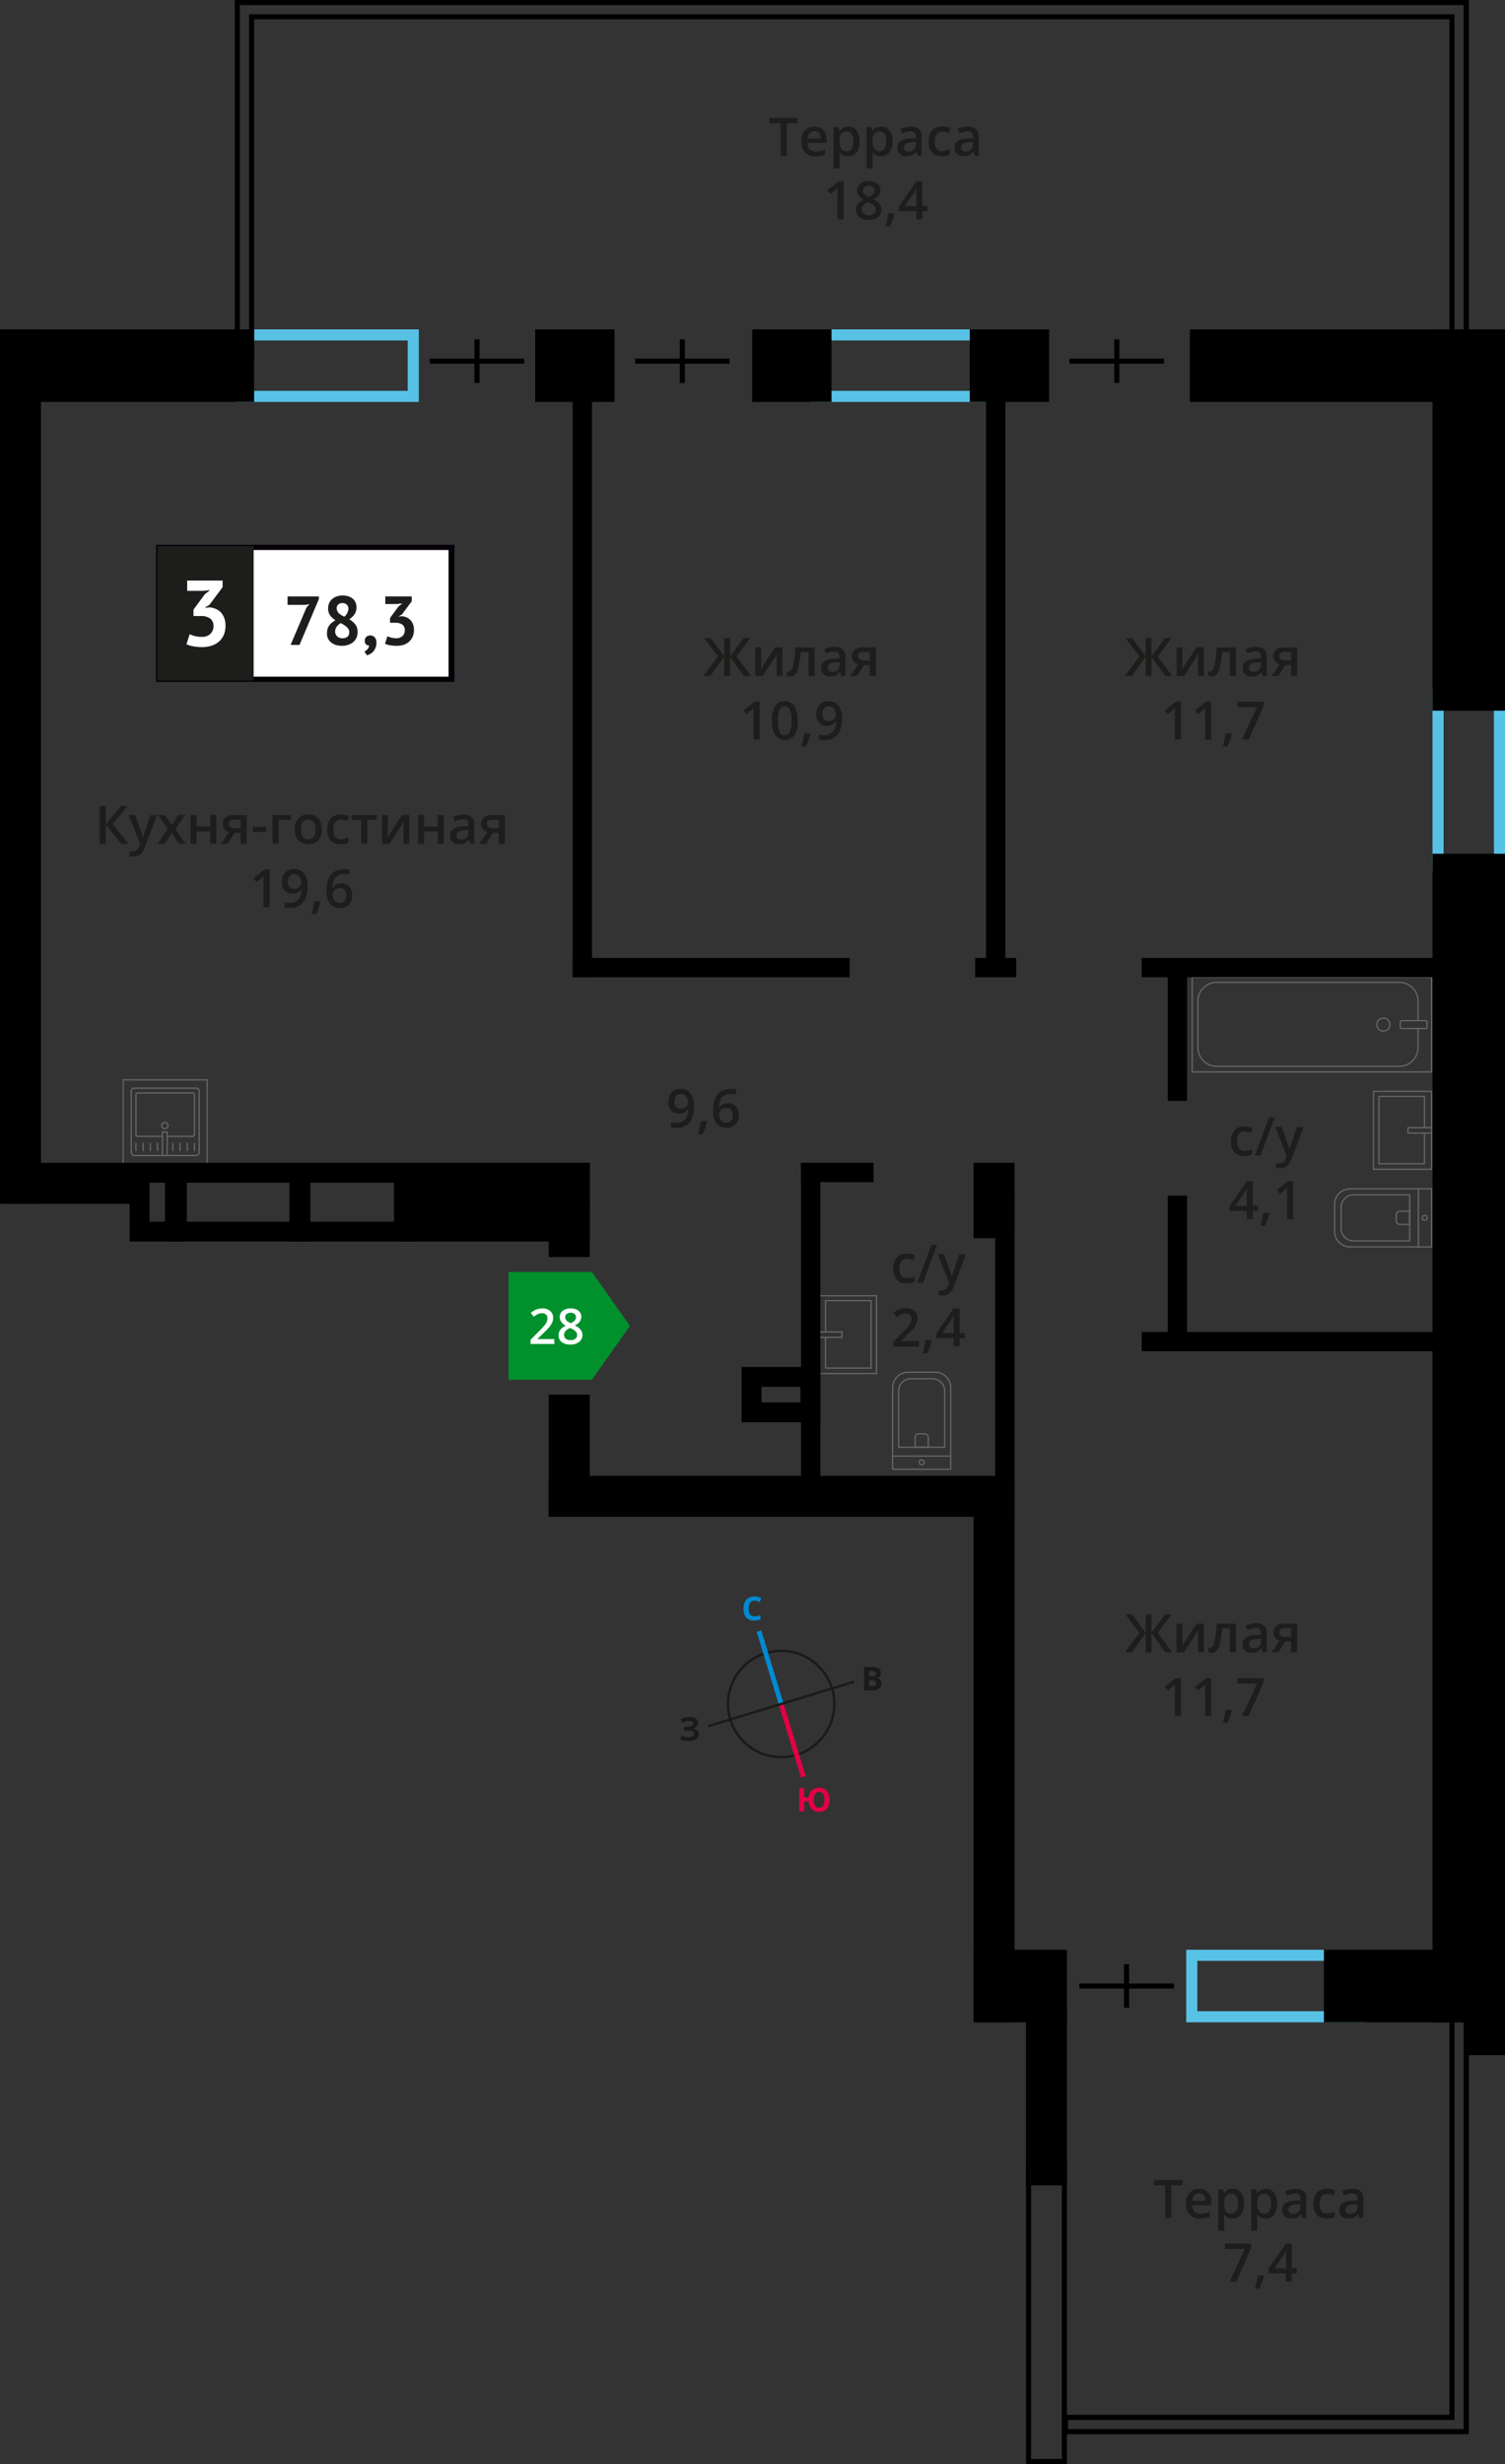 <svg xmlns="http://www.w3.org/2000/svg" width="552.26" height="903.95" viewBox="0 0 552.26 903.95">
  <rect x="0" y="0" width="552.26" height="903.95" fill="#333333" stroke="none"/>
  <defs>
    <style>
      .cls-1, .cls-10, .cls-2, .cls-3, .cls-4, .cls-9 {
        fill: none;
      }

      .cls-1, .cls-4 {
        stroke: #1a1a18;
      }

      .cls-1 {
        stroke-miterlimit: 22.93;
        stroke-width: 0.89px;
      }

      .cls-2 {
        stroke: #008ad1;
        stroke-width: 1.77px;
      }

      .cls-17, .cls-2, .cls-3, .cls-4 {
        stroke-miterlimit: 22.93;
      }

      .cls-3 {
        stroke: #e30045;
        stroke-width: 1.77px;
      }

      .cls-4 {
        stroke-width: 0.89px;
      }

      .cls-5 {
        isolation: isolate;
      }

      .cls-6 {
        fill: #008ad1;
      }

      .cls-7 {
        fill: #e30045;
      }

      .cls-8 {
        fill: #1a1a18;
      }

      .cls-9 {
        stroke: #000;
        stroke-miterlimit: 10;
        stroke-width: 1.87px;
      }

      .cls-10 {
        stroke: #666;
        stroke-linecap: round;
        stroke-linejoin: round;
        stroke-width: 0.47px;
      }

      .cls-11 {
        fill: #666;
      }

      .cls-12 {
        fill: #58c2e6;
      }

      .cls-13 {
        fill: #00912c;
        fill-rule: evenodd;
      }

      .cls-14 {
        fill: #fff;
      }

      .cls-15, .cls-17 {
        fill: #1d1d1b;
      }

      .cls-16 {
        fill: #050007;
      }

      .cls-17 {
        stroke: #1d1d1b;
        stroke-width: 0.94px;
      }
    </style>
  </defs>
  <g id="doors">
    <g>
      <circle class="cls-1" cx="286.65" cy="625.12" r="19.5"/>
      <line class="cls-2" x1="278.51" y1="598.39" x2="286.65" y2="625.13"/>
      <line class="cls-3" x1="294.81" y1="651.87" x2="286.65" y2="625.13"/>
      <line class="cls-4" x1="259.89" y1="633.26" x2="286.65" y2="625.12"/>
      <line class="cls-4" x1="313.39" y1="616.96" x2="286.65" y2="625.12"/>
      <g class="cls-5">
        <path class="cls-6" d="M276.86,587.2a1.85,1.85,0,0,0-1.59.77,3.6,3.6,0,0,0-.56,2.16c0,1.91.73,2.86,2.16,2.86a6.81,6.81,0,0,0,2.19-.46v1.53a6.16,6.16,0,0,1-2.36.44,3.6,3.6,0,0,1-2.87-1.12,4.81,4.81,0,0,1-1-3.26,5.45,5.45,0,0,1,.48-2.35,3.53,3.53,0,0,1,1.39-1.54,4.13,4.13,0,0,1,2.14-.55,5.81,5.81,0,0,1,2.51.6l-.58,1.48c-.32-.15-.64-.28-1-.4A2.67,2.67,0,0,0,276.86,587.2Z"/>
      </g>
      <g class="cls-5">
        <path class="cls-7" d="M304.4,660.29a4.87,4.87,0,0,1-1,3.27,3.52,3.52,0,0,1-2.83,1.16,3.59,3.59,0,0,1-2.68-1,4.36,4.36,0,0,1-1.13-2.84h-1.65l0,3.7h-1.82l0-8.58h1.82v3.36h1.68a4.06,4.06,0,0,1,1.15-2.6,3.67,3.67,0,0,1,2.61-.91,3.52,3.52,0,0,1,2.84,1.14A4.94,4.94,0,0,1,304.4,660.29Zm-5.76,0a3.87,3.87,0,0,0,.5,2.16,1.62,1.62,0,0,0,1.44.73c1.3,0,1.95-1,1.94-2.9a4,4,0,0,0-.49-2.17,1.62,1.62,0,0,0-1.44-.73,1.64,1.64,0,0,0-1.46.74A3.89,3.89,0,0,0,298.64,660.31Z"/>
      </g>
      <g class="cls-5">
        <path class="cls-8" d="M317.07,611.55h2.67a5.22,5.22,0,0,1,2.65.51,1.82,1.82,0,0,1,.83,1.65,2.09,2.09,0,0,1-.36,1.26,1.41,1.41,0,0,1-.95.6v.06a1.9,1.9,0,0,1,1.18.68,2.48,2.48,0,0,1-.48,3.15,3.64,3.64,0,0,1-2.3.67H317.1Zm1.83,3.39H320a2,2,0,0,0,1.07-.23.87.87,0,0,0,.33-.76.78.78,0,0,0-.37-.71,2.35,2.35,0,0,0-1.14-.21h-1Zm0,1.45v2.23h1.19a1.78,1.78,0,0,0,1.11-.29,1.1,1.1,0,0,0,.35-.88c0-.72-.51-1.07-1.53-1.07Z"/>
      </g>
      <g class="cls-5">
        <path class="cls-8" d="M256.17,632.05a1.77,1.77,0,0,1-.58,1.37,2.91,2.91,0,0,1-1.59.69v0a3.22,3.22,0,0,1,1.81.65,1.72,1.72,0,0,1,.64,1.38,2.19,2.19,0,0,1-1,1.88,4.51,4.51,0,0,1-2.65.7,8.18,8.18,0,0,1-3-.46v-1.52a5.85,5.85,0,0,0,1.3.41,7.69,7.69,0,0,0,1.38.14c1.45,0,2.17-.43,2.17-1.27a1,1,0,0,0-.7-.87,5.46,5.46,0,0,0-2.06-.3h-.8v-1.42h.72a5.66,5.66,0,0,0,2-.26.88.88,0,0,0,.61-.86.79.79,0,0,0-.39-.7,2.07,2.07,0,0,0-1.17-.26,4.32,4.32,0,0,0-2.33.71l-.8-1.22a5.56,5.56,0,0,1,1.55-.71,6.93,6.93,0,0,1,1.83-.24,3.86,3.86,0,0,1,2.24.58A1.8,1.8,0,0,1,256.17,632.05Z"/>
      </g>
    </g>
  </g>
  <g id="Layer_7" data-name="Layer 7">
    <g>
      <g>
        <line class="cls-9" x1="413.4" y1="720.6" x2="413.4" y2="736.59"/>
        <line class="cls-9" x1="430.76" y1="728.59" x2="396.05" y2="728.59"/>
      </g>
      <g>
        <line class="cls-9" x1="175.03" y1="124.49" x2="175.03" y2="140.48"/>
        <line class="cls-9" x1="192.38" y1="132.49" x2="157.67" y2="132.49"/>
      </g>
      <g>
        <line class="cls-9" x1="250.38" y1="124.49" x2="250.38" y2="140.48"/>
        <line class="cls-9" x1="267.74" y1="132.49" x2="233.03" y2="132.49"/>
      </g>
      <g>
        <line class="cls-9" x1="409.81" y1="124.49" x2="409.81" y2="140.48"/>
        <line class="cls-9" x1="427.16" y1="132.49" x2="392.45" y2="132.49"/>
      </g>
      <g>
        <path class="cls-10" d="M320.41,510.54h29.9a5.69,5.69,0,0,1,5.69,5.69v9.93a5.69,5.69,0,0,1-5.69,5.69h-29.9a0,0,0,0,1,0,0V510.54a0,0,0,0,1,0,0Z" transform="translate(-182.99 859.41) rotate(-90)"/>
        <path class="cls-10" d="M325.64,509.94h20.63a4.51,4.51,0,0,1,4.51,4.51v7.87a4.51,4.51,0,0,1-4.51,4.51H325.64a0,0,0,0,1,0,0V509.94A0,0,0,0,1,325.64,509.94Z" transform="translate(-180.18 856.59) rotate(-90)"/>
        <path class="cls-10" d="M335.75,526.08h3.64a1.29,1.29,0,0,1,1.29,1.29v2.25a1.29,1.29,0,0,1-1.29,1.29h-3.64a0,0,0,0,1,0,0v-4.83A0,0,0,0,1,335.75,526.08Z" transform="translate(-190.28 866.7) rotate(-90)"/>
        <circle class="cls-10" cx="338.21" cy="536.48" r="0.9"/>
        <line class="cls-10" x1="327.55" y1="534.17" x2="348.87" y2="534.17"/>
      </g>
      <g>
        <rect class="cls-10" x="300.32" y="475.35" width="21.32" height="28.56"/>
        <polyline class="cls-10" points="300.32 490.64 308.97 490.64 308.97 488.63 300.32 488.63"/>
        <polyline class="cls-10" points="302.93 490.64 302.93 501.9 319.63 501.9 319.63 477.16 302.93 477.16 302.93 488.63"/>
      </g>
      <g>
        <g>
          <rect class="cls-10" x="464.03" y="331.96" width="34.73" height="87.85" transform="translate(857.28 -105.51) rotate(90)"/>
          <rect class="cls-10" x="517.31" y="370.98" width="2.89" height="9.82" rx="0.49" transform="translate(894.64 -142.87) rotate(90)"/>
          <path class="cls-10" d="M520.36,374.44v-7.16a6.9,6.9,0,0,0-6.9-6.9h-67a6.89,6.89,0,0,0-6.89,6.9v17a6.89,6.89,0,0,0,6.89,6.9h67a6.9,6.9,0,0,0,6.9-6.9v-6.95"/>
          <circle class="cls-10" cx="507.64" cy="375.88" r="2.39"/>
        </g>
        <g>
          <path class="cls-10" d="M489.73,436.12h29.9a5.69,5.69,0,0,1,5.69,5.69v9.93a5.69,5.69,0,0,1-5.69,5.69h-29.9a0,0,0,0,1,0,0V436.12a0,0,0,0,1,0,0Z" transform="translate(1015.05 893.56) rotate(-180)"/>
          <path class="cls-10" d="M492.14,438.34h20.63a4.51,4.51,0,0,1,4.51,4.51v7.87a4.51,4.51,0,0,1-4.51,4.51H492.14a0,0,0,0,1,0,0V438.34a0,0,0,0,1,0,0Z" transform="matrix(-1, 0, 0, -1, 1009.42, 893.56)"/>
          <path class="cls-10" d="M512.35,444.37H516a1.29,1.29,0,0,1,1.29,1.29v2.25A1.29,1.29,0,0,1,516,449.2h-3.64a0,0,0,0,1,0,0v-4.83A0,0,0,0,1,512.35,444.37Z" transform="translate(1029.63 893.56) rotate(-180)"/>
          <circle class="cls-10" cx="522.81" cy="446.78" r="0.9"/>
          <line class="cls-10" x1="520.49" y1="436.12" x2="520.49" y2="457.44"/>
        </g>
        <g>
          <rect class="cls-10" x="504" y="400.41" width="21.32" height="28.56" transform="matrix(-1, 0, 0, -1, 1029.33, 829.37)"/>
          <polyline class="cls-10" points="525.32 415.69 516.67 415.69 516.67 413.68 525.32 413.68"/>
          <polyline class="cls-10" points="522.71 415.69 522.71 426.95 506.02 426.95 506.02 402.22 522.71 402.22 522.71 413.68"/>
        </g>
      </g>
      <g>
        <g>
          <rect class="cls-10" x="48.14" y="399.23" width="24.94" height="24.69" rx="1.09" transform="translate(121.23 823.14) rotate(180)"/>
          <path class="cls-10" d="M59.63,416.88H50.48a.6.6,0,0,1-.6-.6V401.56a.59.59,0,0,1,.6-.59H70.75a.58.58,0,0,1,.59.59v14.72a.59.59,0,0,1-.59.6H61.36"/>
          <circle class="cls-10" cx="60.5" cy="412.91" r="1.13"/>
          <rect class="cls-10" x="59.63" y="415.28" width="1.74" height="8.64" transform="translate(120.99 839.2) rotate(180)"/>
          <line class="cls-10" x1="71.34" y1="422.09" x2="71.34" y2="419.45"/>
          <line class="cls-10" x1="68.7" y1="422.09" x2="68.7" y2="419.45"/>
          <line class="cls-10" x1="66.05" y1="422.09" x2="66.05" y2="419.45"/>
          <line class="cls-10" x1="63.4" y1="422.09" x2="63.4" y2="419.45"/>
          <line class="cls-10" x1="57.82" y1="422.09" x2="57.82" y2="419.45"/>
          <line class="cls-10" x1="55.18" y1="422.09" x2="55.18" y2="419.45"/>
          <line class="cls-10" x1="52.53" y1="422.09" x2="52.53" y2="419.45"/>
          <line class="cls-10" x1="49.88" y1="422.09" x2="49.88" y2="419.45"/>
        </g>
        <path class="cls-11" d="M75.79,396.4v30.34H45.44V396.4H75.79m.46-.47H45v31.28H76.25V395.93Z"/>
      </g>
      <path class="cls-12" d="M496.81,719.36v18.47H439.35V719.36h57.46m4.06-4.07H435.29V741.9h65.58V715.29Z"/>
      <path class="cls-12" d="M548.2,256.77v58.71H529.72V256.77H548.2m4.06-4.06h-26.6v66.84h26.6V252.71Z"/>
      <path class="cls-12" d="M360.06,124.9v18.48H301.35V124.9h58.71m4.07-4.07H297.29v26.61h66.84V120.83Z"/>
      <path class="cls-12" d="M149.62,124.9v18.48H90.91V124.9h58.71m4.06-4.07H86.84v26.61h66.84V120.83Z"/>
      <rect y="120.83" width="93.26" height="26.61"/>
      <rect x="196.38" y="120.83" width="29.11" height="26.61"/>
      <rect x="276.02" y="120.83" width="29.11" height="26.61"/>
      <rect x="355.86" y="120.83" width="29.11" height="26.61"/>
      <rect x="436.63" y="120.83" width="115.64" height="26.61"/>
      <rect x="485.8" y="715.29" width="66.46" height="26.61"/>
      <rect x="357.24" y="715.29" width="34.28" height="26.61"/>
      <rect x="469.01" y="177.48" width="139.89" height="26.61" transform="translate(729.74 -348.18) rotate(90)"/>
      <rect x="324.61" y="514.24" width="428.7" height="26.61" transform="translate(1066.51 -11.41) rotate(90)"/>
      <rect x="264.52" y="634.14" width="200.47" height="15.04" transform="translate(1006.42 276.9) rotate(90)"/>
      <rect x="351.43" y="761.65" width="65.14" height="15.04" transform="translate(-385.17 1153.17) rotate(-90)"/>
      <path d="M389.65,795V902.08h-11.3V795h11.3m1.87-1.88h-15V904h15V793.14Z"/>
      <rect x="536.07" y="737.76" width="17.36" height="15.04" transform="translate(-200.54 1290.03) rotate(-90)"/>
      <rect x="186.48" y="526.53" width="44.82" height="15.04" transform="translate(742.94 325.16) rotate(90)"/>
      <rect x="350.94" y="432.89" width="27.64" height="15.04" transform="translate(805.17 75.65) rotate(90)"/>
      <rect x="-152.88" y="273.71" width="320.79" height="15.04" transform="translate(288.75 273.71) rotate(90)"/>
      <rect x="191.59" y="436.36" width="34.59" height="15.04" transform="translate(652.77 234.99) rotate(90)"/>
      <rect x="148.21" y="426.59" width="68.2" height="15.04"/>
      <rect x="148.21" y="440.44" width="68.2" height="15.04"/>
      <rect x="2.07" y="426.59" width="49.32" height="15.04"/>
      <rect x="105.93" y="247.22" width="215.51" height="7.09" transform="translate(-37.08 464.45) rotate(-90)"/>
      <rect x="210.14" y="351.43" width="101.66" height="7.09"/>
      <rect x="357.83" y="351.43" width="15.07" height="7.09"/>
      <rect x="293.94" y="426.59" width="26.63" height="7.09"/>
      <rect x="407.61" y="375.87" width="48.88" height="7.09" transform="translate(811.46 -52.63) rotate(90)"/>
      <rect x="258.78" y="246.04" width="213.17" height="7.09" transform="translate(614.96 -115.78) rotate(90)"/>
      <rect x="307.51" y="494.33" width="122.45" height="7.09" transform="translate(866.61 129.14) rotate(90)"/>
      <rect x="236.31" y="484.22" width="122.36" height="7.09" transform="translate(785.25 190.28) rotate(90)"/>
      <path d="M537.09,740.62v150.5H391.92v-3.35H533.74V740.62h3.35m1.87-1.87h-7.09V885.9H390.05V893H539V738.75Z"/>
      <path d="M537.09,1.87V130.62h-3.35V5.22H91.39v125.4H88V1.87H537.09M539,0H86.17V132.49h7.09V7.09H531.87v125.4H539V0Z"/>
      <rect x="404.15" y="463" width="55.8" height="7.09" transform="translate(898.59 34.49) rotate(90)"/>
      <rect x="418.94" y="351.43" width="113.08" height="7.09"/>
      <rect x="418.94" y="488.62" width="113.08" height="7.09"/>
      <rect x="201.37" y="541.42" width="162.22" height="15.04"/>
      <path d="M293.73,508.79v5.69H279.45v-5.69h14.28m7.31-7.3h-28.9v20.29H301V501.49Z"/>
      <path d="M106.56,433.89v14.28h-38V433.89h38m7.31-7.3H61.25v28.89h52.62V426.59Z"/>
      <path d="M144.56,433.89v14.28H113.49V433.89h31.07m7.3-7.3H106.19v28.89h45.67V426.59Z"/>
      <path d="M60.54,433.89v14.28H54.85V433.89h5.69m7.3-7.3H47.55v28.89H67.84V426.59Z"/>
      <polygon class="cls-13" points="217.19 466.63 217.19 466.64 224.17 476.52 231.16 486.41 224.17 496.3 217.19 506.17 217.19 506.18 217.19 506.18 186.62 506.18 186.62 466.64 217.19 466.63 217.19 466.63"/>
      <g>
        <path class="cls-14" d="M203.43,493.05H194.7v-1.56l3.32-3.34c1-1,1.63-1.72,1.95-2.14a5.2,5.2,0,0,0,.7-1.18,3.35,3.35,0,0,0,.22-1.19,1.8,1.8,0,0,0-.53-1.37,2,2,0,0,0-1.44-.51,3.73,3.73,0,0,0-1.44.28,6.66,6.66,0,0,0-1.59,1l-1.12-1.36a7,7,0,0,1,2.08-1.29A6.21,6.21,0,0,1,199,480a4.27,4.27,0,0,1,2.88.94,3.19,3.19,0,0,1,1.09,2.52,4.38,4.38,0,0,1-.32,1.66,6.67,6.67,0,0,1-1,1.62,23.16,23.16,0,0,1-2.15,2.25l-2.24,2.16v.09h6.12Z"/>
        <path class="cls-14" d="M209.34,480a4.55,4.55,0,0,1,2.9.84,2.72,2.72,0,0,1,1.07,2.25c0,1.32-.79,2.37-2.38,3.16a6,6,0,0,1,2.15,1.59,3,3,0,0,1,.64,1.87,3.13,3.13,0,0,1-1.17,2.55,4.86,4.86,0,0,1-3.17,1,5.17,5.17,0,0,1-3.25-.9,3,3,0,0,1-1.15-2.54,3.32,3.32,0,0,1,.6-1.94,5,5,0,0,1,2-1.52,5.06,5.06,0,0,1-1.69-1.49,3.25,3.25,0,0,1-.5-1.76,2.68,2.68,0,0,1,1.1-2.24A4.68,4.68,0,0,1,209.34,480ZM207,489.72a1.7,1.7,0,0,0,.64,1.42,2.73,2.73,0,0,0,1.74.51,2.69,2.69,0,0,0,1.77-.53,1.75,1.75,0,0,0,.63-1.42,1.79,1.79,0,0,0-.58-1.3,5.56,5.56,0,0,0-1.76-1.1l-.26-.11a4.52,4.52,0,0,0-1.67,1.12A2.15,2.15,0,0,0,207,489.72Zm2.37-8.12a2.19,2.19,0,0,0-1.42.44,1.45,1.45,0,0,0-.54,1.19,1.79,1.79,0,0,0,.19.81,2.07,2.07,0,0,0,.57.66,6.81,6.81,0,0,0,1.25.71,4.2,4.2,0,0,0,1.49-1,1.83,1.83,0,0,0,.44-1.2,1.45,1.45,0,0,0-.54-1.19A2.23,2.23,0,0,0,209.33,481.6Z"/>
      </g>
      <g>
        <path class="cls-15" d="M263.48,240.79l-5.08-6.71h2.43l4.94,6.73v-6.73h2.16v6.73l4.94-6.73h2.43l-5.07,6.71,5.29,7.18H273l-5.08-7v7h-2.16v-7l-5.08,7h-2.53Z"/>
        <path class="cls-15" d="M279.27,237.47v5.38c0,.63,0,1.55-.15,2.77l5.28-8.15h2.72V248H285v-5.29q0-.44.06-1.41c0-.66.06-1.13.09-1.43L279.86,248h-2.72v-10.5Z"/>
        <path class="cls-15" d="M298.94,248h-2.25v-8.76h-2.9a37,37,0,0,1-.72,5.29,7,7,0,0,1-1.17,2.77,2.36,2.36,0,0,1-1.89.87,3.16,3.16,0,0,1-1.23-.21v-1.74a2,2,0,0,0,.71.13c.64,0,1.15-.73,1.52-2.18a41,41,0,0,0,.87-6.67h7.06Z"/>
        <path class="cls-15" d="M308.7,248l-.44-1.46h-.08a4.29,4.29,0,0,1-1.53,1.31,4.84,4.84,0,0,1-2,.34,3.37,3.37,0,0,1-2.42-.83,3.14,3.14,0,0,1-.87-2.37,2.77,2.77,0,0,1,1.21-2.45,6.94,6.94,0,0,1,3.67-.9l1.82-.06V241a2.17,2.17,0,0,0-.47-1.51,1.94,1.94,0,0,0-1.46-.49,5,5,0,0,0-1.55.23,12.7,12.7,0,0,0-1.42.56l-.73-1.59a7.57,7.57,0,0,1,1.87-.68,8.36,8.36,0,0,1,1.92-.23,4.56,4.56,0,0,1,3,.87,3.42,3.42,0,0,1,1,2.74V248Zm-3.32-1.52a2.73,2.73,0,0,0,1.95-.68,2.45,2.45,0,0,0,.74-1.9V243l-1.35,0a4.63,4.63,0,0,0-2.29.53,1.59,1.59,0,0,0-.72,1.44,1.41,1.41,0,0,0,.42,1.09A1.8,1.8,0,0,0,305.38,246.45Z"/>
        <path class="cls-15" d="M314.49,248H312l2.93-4.3a3.11,3.11,0,0,1-1.67-1.09,3,3,0,0,1-.61-1.94,2.79,2.79,0,0,1,1.06-2.33,4.58,4.58,0,0,1,2.91-.84h4.79V248h-2.25v-4H317Zm.32-7.31a1.35,1.35,0,0,0,.62,1.21,2.91,2.91,0,0,0,1.64.4h2.08v-3.11h-2.43a2.25,2.25,0,0,0-1.41.39A1.33,1.33,0,0,0,314.81,240.66Z"/>
        <path class="cls-15" d="M278.73,271.32H276.5v-9c0-1.07,0-1.92.08-2.54-.15.15-.33.32-.54.5s-.92.77-2.13,1.75l-1.13-1.42,4.09-3.21h1.86Z"/>
        <path class="cls-15" d="M292.7,264.38a9.81,9.81,0,0,1-1.17,5.37,4.39,4.39,0,0,1-7.07-.05,9.7,9.7,0,0,1-1.2-5.32,9.87,9.87,0,0,1,1.17-5.42,4.39,4.39,0,0,1,7.07.08A9.73,9.73,0,0,1,292.7,264.38Zm-7.18,0a10.06,10.06,0,0,0,.59,4.05,2,2,0,0,0,3.74,0,9.91,9.91,0,0,0,.59-4,10,10,0,0,0-.59-4.05,2,2,0,0,0-3.74,0A10.18,10.18,0,0,0,285.52,264.38Z"/>
        <path class="cls-15" d="M297.45,269.28a31.82,31.82,0,0,1-1.68,4.55h-1.64a47.22,47.22,0,0,0,1-4.77h2.19Z"/>
        <path class="cls-15" d="M309,263.36c0,2.73-.55,4.78-1.65,6.13a6.07,6.07,0,0,1-5,2,7.78,7.78,0,0,1-1.82-.15v-1.87a6.63,6.63,0,0,0,1.7.23,4.36,4.36,0,0,0,3.38-1.21,5.92,5.92,0,0,0,1.21-3.82h-.11a3.31,3.31,0,0,1-1.36,1.23,4.1,4.1,0,0,1-1.85.38,3.72,3.72,0,0,1-2.9-1.15,4.47,4.47,0,0,1-1.05-3.15,4.8,4.8,0,0,1,1.22-3.46,4.35,4.35,0,0,1,3.33-1.29,4.42,4.42,0,0,1,4.28,2.82A8.16,8.16,0,0,1,309,263.36Zm-4.85-4.26a2.14,2.14,0,0,0-1.77.76,3.27,3.27,0,0,0-.62,2.12,2.82,2.82,0,0,0,.57,1.87,2.19,2.19,0,0,0,1.75.68,2.78,2.78,0,0,0,1.9-.68,2,2,0,0,0,.77-1.57,3.84,3.84,0,0,0-.33-1.59,2.8,2.8,0,0,0-.92-1.16A2.26,2.26,0,0,0,304.13,259.1Z"/>
      </g>
      <g>
        <path class="cls-15" d="M418.1,240.79,413,234.08h2.44l4.94,6.73v-6.73h2.15v6.73l4.94-6.73h2.44l-5.08,6.71,5.29,7.18h-2.5l-5.09-7v7H420.4v-7l-5.09,7h-2.52Z"/>
        <path class="cls-15" d="M433.9,237.47v5.38c0,.63,0,1.55-.16,2.77l5.28-8.15h2.72V248H439.6v-5.29c0-.29,0-.76,0-1.41s.06-1.13.09-1.43L434.49,248h-2.73v-10.5Z"/>
        <path class="cls-15" d="M453.56,248h-2.25v-8.76h-2.9a35.83,35.83,0,0,1-.71,5.29,6.94,6.94,0,0,1-1.18,2.77,2.36,2.36,0,0,1-1.89.87,3.1,3.1,0,0,1-1.22-.21v-1.74a1.93,1.93,0,0,0,.7.13c.65,0,1.15-.73,1.52-2.18a41,41,0,0,0,.87-6.67h7.06Z"/>
        <path class="cls-15" d="M463.33,248l-.45-1.46h-.07a4.47,4.47,0,0,1-1.53,1.31,4.92,4.92,0,0,1-2,.34,3.38,3.38,0,0,1-2.42-.83A3.14,3.14,0,0,1,456,245a2.77,2.77,0,0,1,1.21-2.45,7,7,0,0,1,3.68-.9l1.81-.06V241a2.17,2.17,0,0,0-.47-1.51,1.92,1.92,0,0,0-1.46-.49,5,5,0,0,0-1.55.23,12.7,12.7,0,0,0-1.42.56l-.72-1.59a7.42,7.42,0,0,1,1.87-.68,8.3,8.3,0,0,1,1.92-.23,4.55,4.55,0,0,1,3,.87,3.42,3.42,0,0,1,1,2.74V248ZM460,246.45a2.73,2.73,0,0,0,1.95-.68,2.41,2.41,0,0,0,.74-1.9V243l-1.35,0a4.66,4.66,0,0,0-2.29.53,1.59,1.59,0,0,0-.72,1.44,1.41,1.41,0,0,0,.42,1.09A1.83,1.83,0,0,0,460,246.45Z"/>
        <path class="cls-15" d="M469.11,248h-2.5l2.93-4.3a3.11,3.11,0,0,1-1.67-1.09,3,3,0,0,1-.61-1.94,2.82,2.82,0,0,1,1.06-2.33,4.58,4.58,0,0,1,2.91-.84H476V248h-2.24v-4h-2.12Zm.33-7.31a1.35,1.35,0,0,0,.61,1.21,3,3,0,0,0,1.65.4h2.08v-3.11h-2.43a2.23,2.23,0,0,0-1.41.39A1.31,1.31,0,0,0,469.44,240.66Z"/>
        <path class="cls-15" d="M433.35,271.32h-2.23v-9c0-1.07,0-1.92.08-2.54-.15.15-.33.32-.54.5s-.92.77-2.13,1.75l-1.12-1.42,4.08-3.21h1.86Z"/>
        <path class="cls-15" d="M444.46,271.32h-2.23v-9c0-1.07,0-1.92.07-2.54a6.72,6.72,0,0,1-.53.5l-2.14,1.75-1.12-1.42,4.09-3.21h1.86Z"/>
        <path class="cls-15" d="M452.07,269.28a31.57,31.57,0,0,1-1.67,4.55h-1.65a44.61,44.61,0,0,0,1-4.77h2.2Z"/>
        <path class="cls-15" d="M455.78,271.32l5.49-11.9h-7.21v-2h9.6V259l-5.46,12.31Z"/>
      </g>
      <g>
        <path class="cls-15" d="M418.1,599,413,592.28h2.44L420.4,599v-6.73h2.15V599l4.94-6.73h2.44L424.85,599l5.29,7.18h-2.5l-5.09-7v7H420.4v-7l-5.09,7h-2.52Z"/>
        <path class="cls-15" d="M433.9,595.66v5.39c0,.63,0,1.55-.16,2.76l5.28-8.15h2.72v10.51H439.6v-5.29c0-.29,0-.77,0-1.42s.06-1.13.09-1.42l-5.25,8.13h-2.73V595.66Z"/>
        <path class="cls-15" d="M453.56,606.17h-2.25v-8.76h-2.9a35.66,35.66,0,0,1-.71,5.28,7,7,0,0,1-1.18,2.78,2.36,2.36,0,0,1-1.89.87,3.1,3.1,0,0,1-1.22-.21v-1.75a1.94,1.94,0,0,0,.7.14c.65,0,1.15-.73,1.52-2.18a41.19,41.19,0,0,0,.87-6.68h7.06Z"/>
        <path class="cls-15" d="M463.33,606.17l-.45-1.46h-.07a4.32,4.32,0,0,1-1.53,1.3,4.91,4.91,0,0,1-2,.35,3.34,3.34,0,0,1-2.42-.84,3.1,3.1,0,0,1-.87-2.36,2.76,2.76,0,0,1,1.21-2.45,7,7,0,0,1,3.68-.91l1.81,0v-.56a2.15,2.15,0,0,0-.47-1.51,1.92,1.92,0,0,0-1.46-.5,5,5,0,0,0-1.55.24,11,11,0,0,0-1.42.56l-.72-1.6a8.29,8.29,0,0,1,1.87-.68,8.88,8.88,0,0,1,1.92-.23,4.5,4.5,0,0,1,3,.88,3.4,3.4,0,0,1,1,2.74v7.08ZM460,604.65A2.77,2.77,0,0,0,462,604a2.43,2.43,0,0,0,.74-1.9v-.92l-1.35.06a4.55,4.55,0,0,0-2.29.53,1.59,1.59,0,0,0-.72,1.44,1.37,1.37,0,0,0,.42,1.08A1.78,1.78,0,0,0,460,604.65Z"/>
        <path class="cls-15" d="M469.11,606.17h-2.5l2.93-4.3a3.17,3.17,0,0,1-1.67-1.09,3,3,0,0,1-.61-1.94,2.84,2.84,0,0,1,1.06-2.34,4.58,4.58,0,0,1,2.91-.84H476v10.51h-2.24v-4h-2.12Zm.33-7.32a1.36,1.36,0,0,0,.61,1.22,3,3,0,0,0,1.65.4h2.08v-3.12h-2.43a2.23,2.23,0,0,0-1.41.39A1.31,1.31,0,0,0,469.44,598.85Z"/>
        <path class="cls-15" d="M433.35,629.52h-2.23v-9c0-1.07,0-1.92.08-2.55l-.54.51-2.13,1.74-1.12-1.41,4.08-3.21h1.86Z"/>
        <path class="cls-15" d="M444.46,629.52h-2.23v-9c0-1.07,0-1.92.07-2.55-.14.15-.32.32-.53.51l-2.14,1.74-1.12-1.41,4.09-3.21h1.86Z"/>
        <path class="cls-15" d="M452.07,627.47A31.14,31.14,0,0,1,450.4,632h-1.65a45,45,0,0,0,1-4.76h2.2Z"/>
        <path class="cls-15" d="M455.78,629.52l5.49-11.91h-7.21v-2h9.6v1.55l-5.46,12.32Z"/>
      </g>
      <g>
        <path class="cls-15" d="M288.69,57.13h-2.27V45.19h-4.09V43.24h10.44v1.95h-4.08Z"/>
        <path class="cls-15" d="M299.25,57.32a5.05,5.05,0,0,1-3.83-1.43A5.41,5.41,0,0,1,294,52a6,6,0,0,1,1.28-4.05,4.44,4.44,0,0,1,3.53-1.47,4.32,4.32,0,0,1,3.28,1.26,4.8,4.8,0,0,1,1.21,3.48v1.2h-7a3.47,3.47,0,0,0,.82,2.35,2.89,2.89,0,0,0,2.2.83,7.85,7.85,0,0,0,1.73-.18,9.5,9.5,0,0,0,1.73-.58v1.81a7,7,0,0,1-1.66.55A9.88,9.88,0,0,1,299.25,57.32Zm-.4-9.19a2.25,2.25,0,0,0-1.71.67,3.2,3.2,0,0,0-.76,2h4.77a3,3,0,0,0-.63-2A2.13,2.13,0,0,0,298.85,48.13Z"/>
        <path class="cls-15" d="M311.21,57.32a3.69,3.69,0,0,1-3.1-1.43H308c.08.89.13,1.42.13,1.61v4.31h-2.23V46.63h1.8c.05.19.16.66.31,1.4h.12a3.5,3.5,0,0,1,3.13-1.59,3.65,3.65,0,0,1,3.07,1.42,6.43,6.43,0,0,1,1.09,4,6.45,6.45,0,0,1-1.11,4A3.69,3.69,0,0,1,311.21,57.32Zm-.55-9.06a2.32,2.32,0,0,0-1.94.78,4,4,0,0,0-.61,2.49v.33a4.87,4.87,0,0,0,.61,2.78,2.25,2.25,0,0,0,2,.86,2,2,0,0,0,1.79-1,4.9,4.9,0,0,0,.62-2.71,4.66,4.66,0,0,0-.62-2.67A2.06,2.06,0,0,0,310.66,48.26Z"/>
        <path class="cls-15" d="M323.33,57.32a3.71,3.71,0,0,1-3.1-1.43h-.13c.09.89.13,1.42.13,1.61v4.31H318V46.63h1.8c.05.19.16.66.32,1.4h.11a3.51,3.51,0,0,1,3.14-1.59,3.64,3.64,0,0,1,3.06,1.42,6.43,6.43,0,0,1,1.1,4,6.45,6.45,0,0,1-1.12,4A3.67,3.67,0,0,1,323.33,57.32Zm-.54-9.06a2.33,2.33,0,0,0-2,.78,4.1,4.1,0,0,0-.61,2.49v.33a4.87,4.87,0,0,0,.61,2.78,2.26,2.26,0,0,0,2,.86,2,2,0,0,0,1.79-1,4.89,4.89,0,0,0,.63-2.71,4.66,4.66,0,0,0-.63-2.67A2.05,2.05,0,0,0,322.79,48.26Z"/>
        <path class="cls-15" d="M336.69,57.13l-.44-1.46h-.08A4.36,4.36,0,0,1,334.64,57a4.84,4.84,0,0,1-2,.34,3.37,3.37,0,0,1-2.42-.83,3.14,3.14,0,0,1-.87-2.37,2.77,2.77,0,0,1,1.21-2.45,6.92,6.92,0,0,1,3.67-.9l1.82-.06v-.56a2.17,2.17,0,0,0-.47-1.51,1.94,1.94,0,0,0-1.46-.49,5.28,5.28,0,0,0-1.55.23,12.87,12.87,0,0,0-1.43.56l-.72-1.59a7.57,7.57,0,0,1,1.87-.68,8.36,8.36,0,0,1,1.92-.23,4.56,4.56,0,0,1,3,.87,3.43,3.43,0,0,1,1,2.75v7.07Zm-3.32-1.52a2.73,2.73,0,0,0,1.95-.68,2.45,2.45,0,0,0,.74-1.9v-.91l-1.35.05a4.71,4.71,0,0,0-2.3.53,1.61,1.61,0,0,0-.71,1.44,1.44,1.44,0,0,0,.41,1.09A1.84,1.84,0,0,0,333.37,55.61Z"/>
        <path class="cls-15" d="M345.64,57.32A4.59,4.59,0,0,1,342,55.93a5.8,5.8,0,0,1-1.24-4,5.83,5.83,0,0,1,1.3-4.08,4.79,4.79,0,0,1,3.74-1.42,7.09,7.09,0,0,1,3,.61l-.68,1.8a6.66,6.66,0,0,0-2.34-.55c-1.81,0-2.72,1.2-2.72,3.62a4.26,4.26,0,0,0,.68,2.65,2.35,2.35,0,0,0,2,.89,5.77,5.77,0,0,0,2.82-.74v2a4.55,4.55,0,0,1-1.28.5A7.74,7.74,0,0,1,345.64,57.32Z"/>
        <path class="cls-15" d="M357.61,57.13l-.44-1.46h-.08A4.36,4.36,0,0,1,355.56,57a4.86,4.86,0,0,1-2,.34,3.36,3.36,0,0,1-2.41-.83,3.14,3.14,0,0,1-.87-2.37,2.78,2.78,0,0,1,1.2-2.45,7,7,0,0,1,3.68-.9l1.82-.06v-.56a2.12,2.12,0,0,0-.48-1.51,1.9,1.9,0,0,0-1.45-.49,5.28,5.28,0,0,0-1.55.23,12.87,12.87,0,0,0-1.43.56l-.72-1.59a7.42,7.42,0,0,1,1.87-.68,8.36,8.36,0,0,1,1.92-.23,4.56,4.56,0,0,1,3,.87,3.43,3.43,0,0,1,1,2.75v7.07Zm-3.32-1.52a2.73,2.73,0,0,0,1.95-.68A2.45,2.45,0,0,0,357,53v-.91l-1.35.05a4.71,4.71,0,0,0-2.3.53,1.59,1.59,0,0,0-.71,1.44,1.44,1.44,0,0,0,.41,1.09A1.84,1.84,0,0,0,354.29,55.61Z"/>
        <path class="cls-15" d="M309.55,80.48h-2.24v-9c0-1.07,0-1.92.08-2.54a7,7,0,0,1-.54.5c-.21.18-.92.77-2.13,1.75L303.6,69.8l4.09-3.21h1.86Z"/>
        <path class="cls-15" d="M318.79,66.41a4.9,4.9,0,0,1,3.13.91,2.94,2.94,0,0,1,1.15,2.43c0,1.42-.86,2.55-2.57,3.4a6.43,6.43,0,0,1,2.32,1.72,3.22,3.22,0,0,1,.69,2,3.37,3.37,0,0,1-1.26,2.75,5.17,5.17,0,0,1-3.42,1,5.57,5.57,0,0,1-3.51-1A3.26,3.26,0,0,1,314.08,77a3.57,3.57,0,0,1,.65-2.09,5.37,5.37,0,0,1,2.13-1.65,5.28,5.28,0,0,1-1.81-1.6,3.48,3.48,0,0,1-.54-1.9,2.86,2.86,0,0,1,1.18-2.41A5,5,0,0,1,318.79,66.41Zm-2.57,10.47a1.83,1.83,0,0,0,.69,1.53,3.49,3.49,0,0,0,3.79,0,1.87,1.87,0,0,0,.67-1.53,2,2,0,0,0-.62-1.41,6,6,0,0,0-1.9-1.17l-.28-.13a4.89,4.89,0,0,0-1.8,1.21A2.29,2.29,0,0,0,316.22,76.88Zm2.55-8.75a2.39,2.39,0,0,0-1.53.47,1.57,1.57,0,0,0-.58,1.28,1.82,1.82,0,0,0,.21.88,2.25,2.25,0,0,0,.61.71,7,7,0,0,0,1.35.76,4.26,4.26,0,0,0,1.61-1.06,2,2,0,0,0,.47-1.29,1.55,1.55,0,0,0-.59-1.28A2.39,2.39,0,0,0,318.77,68.13Z"/>
        <path class="cls-15" d="M328.26,78.44A31.57,31.57,0,0,1,326.59,83H325c.43-1.71.76-3.3,1-4.77h2.19Z"/>
        <path class="cls-15" d="M340.31,77.45h-1.87v3h-2.18v-3h-6.35V75.73l6.35-9.18h2.18v9h1.87Zm-4.05-1.85V72.11c0-1.24,0-2.26.1-3h-.08a10.73,10.73,0,0,1-.84,1.52l-3.44,5Z"/>
      </g>
      <g>
        <path class="cls-15" d="M429.83,813.7h-2.27v-12h-4.09v-1.94h10.44v1.94h-4.08Z"/>
        <path class="cls-15" d="M440.39,813.89a5.09,5.09,0,0,1-3.83-1.43,5.45,5.45,0,0,1-1.38-3.94,6,6,0,0,1,1.28-4A4.44,4.44,0,0,1,440,803a4.32,4.32,0,0,1,3.28,1.26,4.8,4.8,0,0,1,1.21,3.48V809h-7a3.44,3.44,0,0,0,.82,2.35,2.89,2.89,0,0,0,2.2.82,7.85,7.85,0,0,0,1.73-.18,8.79,8.79,0,0,0,1.73-.58v1.81a6.6,6.6,0,0,1-1.66.55A9.82,9.82,0,0,1,440.39,813.89Zm-.4-9.2a2.25,2.25,0,0,0-1.71.67,3.2,3.2,0,0,0-.76,2h4.76a2.92,2.92,0,0,0-.62-2A2.15,2.15,0,0,0,440,804.69Z"/>
        <path class="cls-15" d="M452.35,813.89a3.67,3.67,0,0,1-3.1-1.44h-.14c.09.89.14,1.43.14,1.62v4.3H447V803.19h1.8c.05.2.16.66.31,1.4h.12a3.49,3.49,0,0,1,3.13-1.59,3.65,3.65,0,0,1,3.07,1.42,7.86,7.86,0,0,1,0,8A3.7,3.7,0,0,1,452.35,813.89Zm-.55-9.07a2.32,2.32,0,0,0-1.94.78,4,4,0,0,0-.61,2.49v.33a4.87,4.87,0,0,0,.61,2.78,2.23,2.23,0,0,0,2,.86,2,2,0,0,0,1.79-.95,4.88,4.88,0,0,0,.62-2.71,4.71,4.71,0,0,0-.62-2.67A2.08,2.08,0,0,0,451.8,804.82Z"/>
        <path class="cls-15" d="M464.47,813.89a3.67,3.67,0,0,1-3.1-1.44h-.13c.09.89.13,1.43.13,1.62v4.3h-2.23V803.19h1.8c.05.2.16.66.32,1.4h.11a3.51,3.51,0,0,1,3.14-1.59,3.64,3.64,0,0,1,3.06,1.42,7.8,7.8,0,0,1,0,8A3.68,3.68,0,0,1,464.47,813.89Zm-.54-9.07a2.33,2.33,0,0,0-1.95.78,4,4,0,0,0-.61,2.49v.33a4.87,4.87,0,0,0,.61,2.78,2.24,2.24,0,0,0,2,.86,2,2,0,0,0,1.79-.95,4.87,4.87,0,0,0,.63-2.71,4.7,4.7,0,0,0-.63-2.67A2.07,2.07,0,0,0,463.93,804.82Z"/>
        <path class="cls-15" d="M477.83,813.7l-.44-1.47h-.08a4.36,4.36,0,0,1-1.53,1.31,4.83,4.83,0,0,1-2,.35,3.33,3.33,0,0,1-2.42-.84,3.14,3.14,0,0,1-.87-2.37,2.77,2.77,0,0,1,1.21-2.45,6.92,6.92,0,0,1,3.67-.9l1.82-.06v-.56a2.12,2.12,0,0,0-.47-1.5,1.94,1.94,0,0,0-1.46-.5,5,5,0,0,0-1.55.24,9.87,9.87,0,0,0-1.43.56l-.72-1.6a8,8,0,0,1,1.87-.68,9,9,0,0,1,1.92-.23,4.56,4.56,0,0,1,3,.87,3.44,3.44,0,0,1,1,2.75v7.08Zm-3.32-1.52a2.77,2.77,0,0,0,1.95-.68,2.49,2.49,0,0,0,.74-1.91v-.91l-1.35.06a4.72,4.72,0,0,0-2.3.52,1.63,1.63,0,0,0-.71,1.44,1.44,1.44,0,0,0,.41,1.09A1.79,1.79,0,0,0,474.51,812.18Z"/>
        <path class="cls-15" d="M486.78,813.89a4.58,4.58,0,0,1-3.62-1.4,7,7,0,0,1,.06-8.07A4.79,4.79,0,0,1,487,803a6.94,6.94,0,0,1,3,.62l-.68,1.79a6.66,6.66,0,0,0-2.34-.55q-2.71,0-2.72,3.62a4.31,4.31,0,0,0,.68,2.66,2.34,2.34,0,0,0,2,.88,5.66,5.66,0,0,0,2.82-.74v2a4.55,4.55,0,0,1-1.28.5A7.09,7.09,0,0,1,486.78,813.89Z"/>
        <path class="cls-15" d="M498.75,813.7l-.44-1.47h-.08a4.36,4.36,0,0,1-1.53,1.31,4.84,4.84,0,0,1-2,.35,3.32,3.32,0,0,1-2.41-.84,3.14,3.14,0,0,1-.87-2.37,2.78,2.78,0,0,1,1.2-2.45,7,7,0,0,1,3.68-.9l1.82-.06v-.56a2.08,2.08,0,0,0-.48-1.5,1.92,1.92,0,0,0-1.45-.5,5,5,0,0,0-1.55.24,9.87,9.87,0,0,0-1.43.56l-.72-1.6a7.83,7.83,0,0,1,1.87-.68,9,9,0,0,1,1.92-.23,4.56,4.56,0,0,1,3,.87,3.44,3.44,0,0,1,1,2.75v7.08Zm-3.32-1.52a2.77,2.77,0,0,0,1.95-.68,2.49,2.49,0,0,0,.74-1.91v-.91l-1.35.06a4.72,4.72,0,0,0-2.3.52,1.61,1.61,0,0,0-.71,1.44,1.44,1.44,0,0,0,.41,1.09A1.79,1.79,0,0,0,495.43,812.18Z"/>
        <path class="cls-15" d="M451.26,837l5.49-11.9h-7.22v-2h9.61v1.56L453.67,837Z"/>
        <path class="cls-15" d="M463.85,835a31.14,31.14,0,0,1-1.67,4.55h-1.65a44.61,44.61,0,0,0,1-4.77h2.2Z"/>
        <path class="cls-15" d="M475.9,834H474v3h-2.17v-3H465.5v-1.72l6.35-9.17H474v9h1.88Zm-4-1.85v-3.49c0-1.24,0-2.25.09-3h-.07a10.73,10.73,0,0,1-.84,1.52l-3.45,5Z"/>
      </g>
      <g>
        <path class="cls-15" d="M47.18,309.54H44.52l-5.72-7v7H36.53V295.65H38.8v6.73l5.62-6.73h2.49l-5.61,6.71Z"/>
        <path class="cls-15" d="M47.18,299h2.44l2.13,6a11.16,11.16,0,0,1,.65,2.39h.08a9.18,9.18,0,0,1,.31-1.27c.15-.49,1-2.85,2.41-7.08h2.41l-4.49,11.91q-1.23,3.27-4.08,3.27a6.32,6.32,0,0,1-1.45-.16v-1.77a5,5,0,0,0,1.15.12A2.35,2.35,0,0,0,51,310.53l.39-1Z"/>
        <path class="cls-15" d="M61.55,304.17,58,299h2.55L63,302.71,65.38,299H67.9l-3.53,5.14,3.71,5.37H65.56L63,305.61l-2.58,3.93H57.85Z"/>
        <path class="cls-15" d="M72.16,299v4.22h5V299h2.23v10.51H77.11V305h-5v4.53H69.93V299Z"/>
        <path class="cls-15" d="M83.61,309.54h-2.5l2.92-4.3a3.25,3.25,0,0,1-1.67-1.09,3.09,3.09,0,0,1-.6-1.94,2.81,2.81,0,0,1,1.06-2.34,4.58,4.58,0,0,1,2.91-.84h4.78v10.51H88.27v-4.05H86.15Zm.32-7.32a1.36,1.36,0,0,0,.61,1.22,3,3,0,0,0,1.65.4h2.08v-3.12H85.84a2.23,2.23,0,0,0-1.41.39A1.33,1.33,0,0,0,83.93,302.22Z"/>
        <path class="cls-15" d="M92.79,305.27v-1.9h4.89v1.9Z"/>
        <path class="cls-15" d="M106.76,299v1.75H102.2v8.76H100V299Z"/>
        <path class="cls-15" d="M118.1,304.27a5.76,5.76,0,0,1-1.32,4,4.73,4.73,0,0,1-3.68,1.44,5,5,0,0,1-2.6-.67,4.42,4.42,0,0,1-1.74-1.91,6.56,6.56,0,0,1-.61-2.88,5.65,5.65,0,0,1,1.32-4,4.73,4.73,0,0,1,3.69-1.44,4.62,4.62,0,0,1,3.61,1.47A5.66,5.66,0,0,1,118.1,304.27Zm-7.65,0c0,2.42.9,3.64,2.69,3.64s2.66-1.22,2.66-3.64-.89-3.6-2.68-3.6a2.28,2.28,0,0,0-2,.93A4.66,4.66,0,0,0,110.45,304.27Z"/>
        <path class="cls-15" d="M124.9,309.73a4.59,4.59,0,0,1-3.62-1.39,7,7,0,0,1,.06-8.07,4.79,4.79,0,0,1,3.74-1.43,7.09,7.09,0,0,1,3,.62l-.68,1.8a6.71,6.71,0,0,0-2.34-.56q-2.72,0-2.72,3.62A4.29,4.29,0,0,0,123,307a2.35,2.35,0,0,0,2,.89,5.77,5.77,0,0,0,2.82-.74v1.94a4.29,4.29,0,0,1-1.28.51A7.74,7.74,0,0,1,124.9,309.73Z"/>
        <path class="cls-15" d="M138.19,299v1.75h-3.42v8.76h-2.24v-8.76h-3.42V299Z"/>
        <path class="cls-15" d="M142.35,299v5.39q0,.94-.15,2.76l5.28-8.15h2.72v10.51h-2.14v-5.29c0-.29,0-.77.05-1.42s.06-1.13.09-1.42l-5.26,8.13h-2.72V299Z"/>
        <path class="cls-15" d="M155.62,299v4.22h4.95V299h2.23v10.51h-2.23V305h-4.95v4.53h-2.23V299Z"/>
        <path class="cls-15" d="M172.57,309.54l-.45-1.46H172a4.16,4.16,0,0,1-1.53,1.3,4.83,4.83,0,0,1-2,.35,3.34,3.34,0,0,1-2.42-.84,3.1,3.1,0,0,1-.87-2.36,2.76,2.76,0,0,1,1.21-2.45,6.93,6.93,0,0,1,3.67-.91l1.82-.05v-.56a2.15,2.15,0,0,0-.47-1.51,1.94,1.94,0,0,0-1.46-.5,5,5,0,0,0-1.55.24,11,11,0,0,0-1.42.56l-.73-1.6a8.37,8.37,0,0,1,1.88-.68,8.79,8.79,0,0,1,1.91-.23,4.51,4.51,0,0,1,3,.88,3.4,3.4,0,0,1,1,2.74v7.08ZM169.24,308a2.77,2.77,0,0,0,1.95-.68,2.46,2.46,0,0,0,.74-1.9v-.92l-1.35.06a4.53,4.53,0,0,0-2.29.53,1.59,1.59,0,0,0-.72,1.44,1.37,1.37,0,0,0,.42,1.08A1.77,1.77,0,0,0,169.24,308Z"/>
        <path class="cls-15" d="M178.35,309.54h-2.5l2.93-4.3a3.17,3.17,0,0,1-1.67-1.09,3,3,0,0,1-.61-1.94,2.81,2.81,0,0,1,1.06-2.34,4.58,4.58,0,0,1,2.91-.84h4.79v10.51H183v-4.05H180.9Zm.32-7.32a1.37,1.37,0,0,0,.62,1.22,3,3,0,0,0,1.65.4H183v-3.12h-2.44a2.27,2.27,0,0,0-1.41.39A1.33,1.33,0,0,0,178.67,302.22Z"/>
        <path class="cls-15" d="M98.93,332.89H96.69v-9c0-1.07,0-1.92.08-2.55l-.54.51-2.13,1.74L93,322.21,97.06,319h1.87Z"/>
        <path class="cls-15" d="M112.87,324.93q0,4.1-1.65,6.12a6,6,0,0,1-5,2,7,7,0,0,1-1.81-.16v-1.87a6.18,6.18,0,0,0,1.7.24,4.32,4.32,0,0,0,3.37-1.22,5.89,5.89,0,0,0,1.22-3.81h-.12a3.29,3.29,0,0,1-1.35,1.23,4.32,4.32,0,0,1-1.86.38,3.74,3.74,0,0,1-2.9-1.15,4.51,4.51,0,0,1-1-3.15,4.86,4.86,0,0,1,1.22-3.47,4.38,4.38,0,0,1,3.33-1.28,4.43,4.43,0,0,1,4.28,2.81A8.24,8.24,0,0,1,112.87,324.93ZM108,320.67a2.16,2.16,0,0,0-1.78.75,3.31,3.31,0,0,0-.62,2.13,2.74,2.74,0,0,0,.58,1.86,2.12,2.12,0,0,0,1.74.68,2.78,2.78,0,0,0,1.9-.67,2.06,2.06,0,0,0,.77-1.58,3.82,3.82,0,0,0-.33-1.58,2.8,2.8,0,0,0-.91-1.16A2.24,2.24,0,0,0,108,320.67Z"/>
        <path class="cls-15" d="M117.64,330.84a31.14,31.14,0,0,1-1.67,4.55h-1.64a47.42,47.42,0,0,0,1-4.76h2.2Z"/>
        <path class="cls-15" d="M119.82,327q0-8.16,6.64-8.15a8.06,8.06,0,0,1,1.76.16v1.86a6,6,0,0,0-1.67-.21,4.37,4.37,0,0,0-3.35,1.2,5.85,5.85,0,0,0-1.22,3.84h.12a3,3,0,0,1,1.25-1.2,4.06,4.06,0,0,1,1.9-.42,3.81,3.81,0,0,1,2.95,1.16,4.5,4.5,0,0,1,1.05,3.14,4.81,4.81,0,0,1-1.22,3.46,4.43,4.43,0,0,1-3.33,1.27,4.43,4.43,0,0,1-4.29-2.81A8.25,8.25,0,0,1,119.82,327Zm4.84,4.26a2.15,2.15,0,0,0,1.77-.74,3.17,3.17,0,0,0,.63-2.12,2.82,2.82,0,0,0-.59-1.88,2.19,2.19,0,0,0-1.75-.68,2.83,2.83,0,0,0-1.33.31,2.39,2.39,0,0,0-1,.84,2,2,0,0,0-.35,1.1,3.55,3.55,0,0,0,.72,2.26A2.28,2.28,0,0,0,124.66,331.23Z"/>
      </g>
      <g>
        <path class="cls-15" d="M254.71,405.6c0,2.73-.55,4.78-1.65,6.13a6.07,6.07,0,0,1-5,2,7.62,7.62,0,0,1-1.81-.15v-1.87a6.57,6.57,0,0,0,1.7.23,4.35,4.35,0,0,0,3.37-1.21,5.92,5.92,0,0,0,1.21-3.82h-.11a3.29,3.29,0,0,1-1.35,1.23,4.18,4.18,0,0,1-1.86.38,3.72,3.72,0,0,1-2.9-1.15,4.47,4.47,0,0,1-1.05-3.15,4.8,4.8,0,0,1,1.22-3.46,4.35,4.35,0,0,1,3.33-1.29,4.42,4.42,0,0,1,4.28,2.82A8.16,8.16,0,0,1,254.71,405.6Zm-4.84-4.26a2.14,2.14,0,0,0-1.78.76,3.27,3.27,0,0,0-.62,2.12,2.79,2.79,0,0,0,.58,1.87,2.15,2.15,0,0,0,1.74.68,2.78,2.78,0,0,0,1.9-.68,2,2,0,0,0,.77-1.57,3.84,3.84,0,0,0-.33-1.59,2.8,2.8,0,0,0-.91-1.16A2.24,2.24,0,0,0,249.87,401.34Z"/>
        <path class="cls-15" d="M259.48,411.52a32,32,0,0,1-1.67,4.55h-1.65a44.61,44.61,0,0,0,1-4.77h2.2Z"/>
        <path class="cls-15" d="M261.65,407.64q0-8.14,6.65-8.15a8.06,8.06,0,0,1,1.76.16v1.86a6,6,0,0,0-1.67-.21,4.35,4.35,0,0,0-3.35,1.2,5.79,5.79,0,0,0-1.22,3.84h.12a3,3,0,0,1,1.25-1.19,4,4,0,0,1,1.9-.43,3.77,3.77,0,0,1,2.94,1.16,4.48,4.48,0,0,1,1.06,3.15,4.78,4.78,0,0,1-1.22,3.45,4.41,4.41,0,0,1-3.33,1.27,4.41,4.41,0,0,1-4.29-2.81A8.18,8.18,0,0,1,261.65,407.64Zm4.85,4.27a2.18,2.18,0,0,0,1.77-.74,3.21,3.21,0,0,0,.62-2.12,2.78,2.78,0,0,0-.58-1.88,2.16,2.16,0,0,0-1.75-.69,2.83,2.83,0,0,0-1.33.31,2.41,2.41,0,0,0-1,.85,1.9,1.9,0,0,0-.35,1.09,3.54,3.54,0,0,0,.72,2.26A2.29,2.29,0,0,0,266.5,411.91Z"/>
      </g>
      <g>
        <path class="cls-15" d="M456.51,424.11a4.61,4.61,0,0,1-3.62-1.39,7.07,7.07,0,0,1,.05-8.07,4.83,4.83,0,0,1,3.75-1.43,7.09,7.09,0,0,1,3,.62l-.68,1.79a6.9,6.9,0,0,0-2.34-.55q-2.71,0-2.72,3.62a4.29,4.29,0,0,0,.68,2.66,2.35,2.35,0,0,0,2,.89,5.67,5.67,0,0,0,2.82-.75v1.95a4.57,4.57,0,0,1-1.28.51A7.74,7.74,0,0,1,456.51,424.11Z"/>
        <path class="cls-15" d="M467.74,410l-5.17,13.89h-2.11L465.64,410Z"/>
        <path class="cls-15" d="M467.9,413.41h2.43l2.14,6a11,11,0,0,1,.65,2.39h.07a11.2,11.2,0,0,1,.32-1.27q.23-.74,2.41-7.08h2.41l-4.49,11.9q-1.23,3.29-4.08,3.28a6.32,6.32,0,0,1-1.45-.16v-1.77a5,5,0,0,0,1.15.12,2.36,2.36,0,0,0,2.27-1.87l.39-1Z"/>
        <path class="cls-15" d="M461.57,444.23h-1.88v3h-2.17v-3h-6.35v-1.71l6.35-9.18h2.17v9h1.88Zm-4.05-1.85V438.9c0-1.25,0-2.26.09-3h-.07a12,12,0,0,1-.84,1.52l-3.45,5Z"/>
        <path class="cls-15" d="M465.82,445.22a31.14,31.14,0,0,1-1.67,4.55h-1.64a47,47,0,0,0,1-4.77h2.2Z"/>
        <path class="cls-15" d="M474.51,447.27h-2.23v-9c0-1.07,0-1.92.08-2.55-.15.15-.33.32-.54.5s-.92.77-2.13,1.75l-1.12-1.41,4.08-3.21h1.86Z"/>
      </g>
      <g>
        <path class="cls-15" d="M332.63,470.79A4.57,4.57,0,0,1,329,469.4a7.07,7.07,0,0,1,.05-8.07,4.83,4.83,0,0,1,3.75-1.43,7,7,0,0,1,3,.62l-.67,1.8a6.66,6.66,0,0,0-2.34-.55q-2.73,0-2.73,3.61a4.36,4.36,0,0,0,.68,2.66,2.37,2.37,0,0,0,2,.89,5.78,5.78,0,0,0,2.83-.74v1.94a4.29,4.29,0,0,1-1.28.51A7.74,7.74,0,0,1,332.63,470.79Z"/>
        <path class="cls-15" d="M343.86,456.71l-5.17,13.89h-2.11l5.18-13.89Z"/>
        <path class="cls-15" d="M344,460.09h2.43l2.14,6a11.77,11.77,0,0,1,.65,2.39h.07a9.31,9.31,0,0,1,.32-1.26q.22-.75,2.41-7.09h2.41L350,472q-1.23,3.27-4.09,3.27a6.29,6.29,0,0,1-1.44-.16v-1.76a5.68,5.68,0,0,0,1.15.11,2.35,2.35,0,0,0,2.27-1.87l.39-1Z"/>
        <path class="cls-15" d="M337.19,494h-9.41v-1.69l3.58-3.6c1.05-1.09,1.76-1.86,2.1-2.31a5.36,5.36,0,0,0,.76-1.28,3.55,3.55,0,0,0,.23-1.28,1.93,1.93,0,0,0-.56-1.48,2.18,2.18,0,0,0-1.56-.54,4.31,4.31,0,0,0-1.55.29,7.06,7.06,0,0,0-1.72,1.07l-1.21-1.48a7.69,7.69,0,0,1,2.25-1.38,6.68,6.68,0,0,1,2.33-.41,4.62,4.62,0,0,1,3.11,1,3.42,3.42,0,0,1,1.17,2.72,4.91,4.91,0,0,1-.34,1.79,7.39,7.39,0,0,1-1,1.74,23.15,23.15,0,0,1-2.32,2.43l-2.41,2.34V492h6.59Z"/>
        <path class="cls-15" d="M341.94,491.9a31.62,31.62,0,0,1-1.67,4.56h-1.65a44.61,44.61,0,0,0,1-4.77h2.2Z"/>
        <path class="cls-15" d="M354,490.92h-1.88v3h-2.17v-3h-6.35V489.2l6.35-9.18h2.17v9H354Zm-4.05-1.86v-3.48c0-1.24,0-2.26.09-3.05H350a11.31,11.31,0,0,1-.84,1.52l-3.45,5Z"/>
      </g>
      <g>
        <rect class="cls-14" x="58.22" y="200.82" width="106.42" height="48.38"/>
        <path class="cls-16" d="M164.63,201.78H59.38v46.46H164.63ZM58.32,199.86H166.75v50.3H57.26v-50.3Z"/>
        <rect class="cls-17" x="58.22" y="200.82" width="34.39" height="48.38"/>
        <g>
          <path class="cls-15" d="M106.64,236.58l5.82-13.69,1.11-1.25-1.52.26h-6.53v-3.1H117v1l-7.11,16.82Z"/>
          <path class="cls-15" d="M120,232.23a4.82,4.82,0,0,1,.23-1.58,4.33,4.33,0,0,1,.64-1.27,5.08,5.08,0,0,1,1-1,9.64,9.64,0,0,1,1.24-.84,6.64,6.64,0,0,1-2-1.82,4.38,4.38,0,0,1-.71-2.55,4.56,4.56,0,0,1,.37-1.85,4.19,4.19,0,0,1,1.06-1.5,5.13,5.13,0,0,1,1.69-1,7.14,7.14,0,0,1,4.32-.05,4.77,4.77,0,0,1,1.61.86,3.89,3.89,0,0,1,1,1.36,4.23,4.23,0,0,1,.36,1.76,4.56,4.56,0,0,1-.67,2.54,6.8,6.8,0,0,1-2,1.91,7.34,7.34,0,0,1,2.3,1.95,4.56,4.56,0,0,1,.77,2.75,5,5,0,0,1-.41,2.07,4.61,4.61,0,0,1-1.19,1.58,5.3,5.3,0,0,1-1.82,1,7,7,0,0,1-2.34.37,7.22,7.22,0,0,1-2.3-.34,5.44,5.44,0,0,1-1.75-1,4.18,4.18,0,0,1-1.12-1.48A4.62,4.62,0,0,1,120,232.23Zm8.18-.33a2.12,2.12,0,0,0-.28-1.06,3.39,3.39,0,0,0-.73-.88,6.3,6.3,0,0,0-1-.72c-.36-.22-.73-.44-1.1-.64a4.17,4.17,0,0,0-1.64,1.49,3.2,3.2,0,0,0-.45,1.58,2.43,2.43,0,0,0,.7,1.74,2.57,2.57,0,0,0,2,.73,2.88,2.88,0,0,0,1.84-.56A2,2,0,0,0,128.13,231.9Zm-4.6-8.71a2.28,2.28,0,0,0,.23,1.07,2.65,2.65,0,0,0,.62.8,5.43,5.43,0,0,0,.89.63,11.2,11.2,0,0,0,1,.55,3.73,3.73,0,0,0,1.52-2.85,2.05,2.05,0,0,0-.62-1.61,2.24,2.24,0,0,0-1.51-.54,2.09,2.09,0,0,0-1.64.58A2,2,0,0,0,123.53,223.19Z"/>
          <path class="cls-15" d="M133.86,235a1.71,1.71,0,0,1,.58-1.37,2,2,0,0,1,1.41-.51,2.1,2.1,0,0,1,1.67.71,2.78,2.78,0,0,1,.61,1.88,4.92,4.92,0,0,1-.36,2,4.35,4.35,0,0,1-.87,1.37,4.47,4.47,0,0,1-1.12.86,5.9,5.9,0,0,1-1.08.47l-1-1.37a3,3,0,0,0,1.19-.91,2.38,2.38,0,0,0,.56-1.35,1.44,1.44,0,0,1-1.11-.35A1.75,1.75,0,0,1,133.86,235Z"/>
          <path class="cls-15" d="M145.32,234.14a3.22,3.22,0,0,0,2.4-.84,2.79,2.79,0,0,0,.82-2,2.56,2.56,0,0,0-.86-2.14,4.42,4.42,0,0,0-2.72-.68h-1.83V226.7l3.08-4.19,1.44-1.15-2,.23h-4.27V218.8h9.7v1.8l-3.58,4.8-1.11.69v.12l1.06-.15a5.65,5.65,0,0,1,1.69.41,4.19,4.19,0,0,1,1.4.95,4.56,4.56,0,0,1,1,1.54,5.71,5.71,0,0,1,.36,2.1,6.2,6.2,0,0,1-.5,2.59,5.13,5.13,0,0,1-1.37,1.83,5.87,5.87,0,0,1-2,1.1,8.8,8.8,0,0,1-2.51.35,14.23,14.23,0,0,1-2.31-.2,6.59,6.59,0,0,1-1.93-.59l.89-2.74a6.79,6.79,0,0,0,1.46.53A7,7,0,0,0,145.32,234.14Z"/>
        </g>
        <path class="cls-14" d="M74,233.64a4.33,4.33,0,0,0,3.22-1.12,3.74,3.74,0,0,0,1.11-2.73,3.42,3.42,0,0,0-1.16-2.86,5.83,5.83,0,0,0-3.65-.93H71v-2.35L75.16,218l1.94-1.53-2.69.3H68.68V213h13v2.42l-4.81,6.45-1.5.92V223l1.43-.2a7.85,7.85,0,0,1,2.27.54A5.76,5.76,0,0,1,81,224.62a6.13,6.13,0,0,1,1.27,2.07,7.73,7.73,0,0,1,.48,2.83,8.44,8.44,0,0,1-.66,3.48,6.94,6.94,0,0,1-1.85,2.45,7.7,7.7,0,0,1-2.74,1.47,11.51,11.51,0,0,1-3.38.48,17.68,17.68,0,0,1-3.1-.28,9,9,0,0,1-2.6-.78l1.2-3.68a9.83,9.83,0,0,0,2,.71A9.93,9.93,0,0,0,74,233.64Z"/>
      </g>
    </g>
  </g>
</svg>
